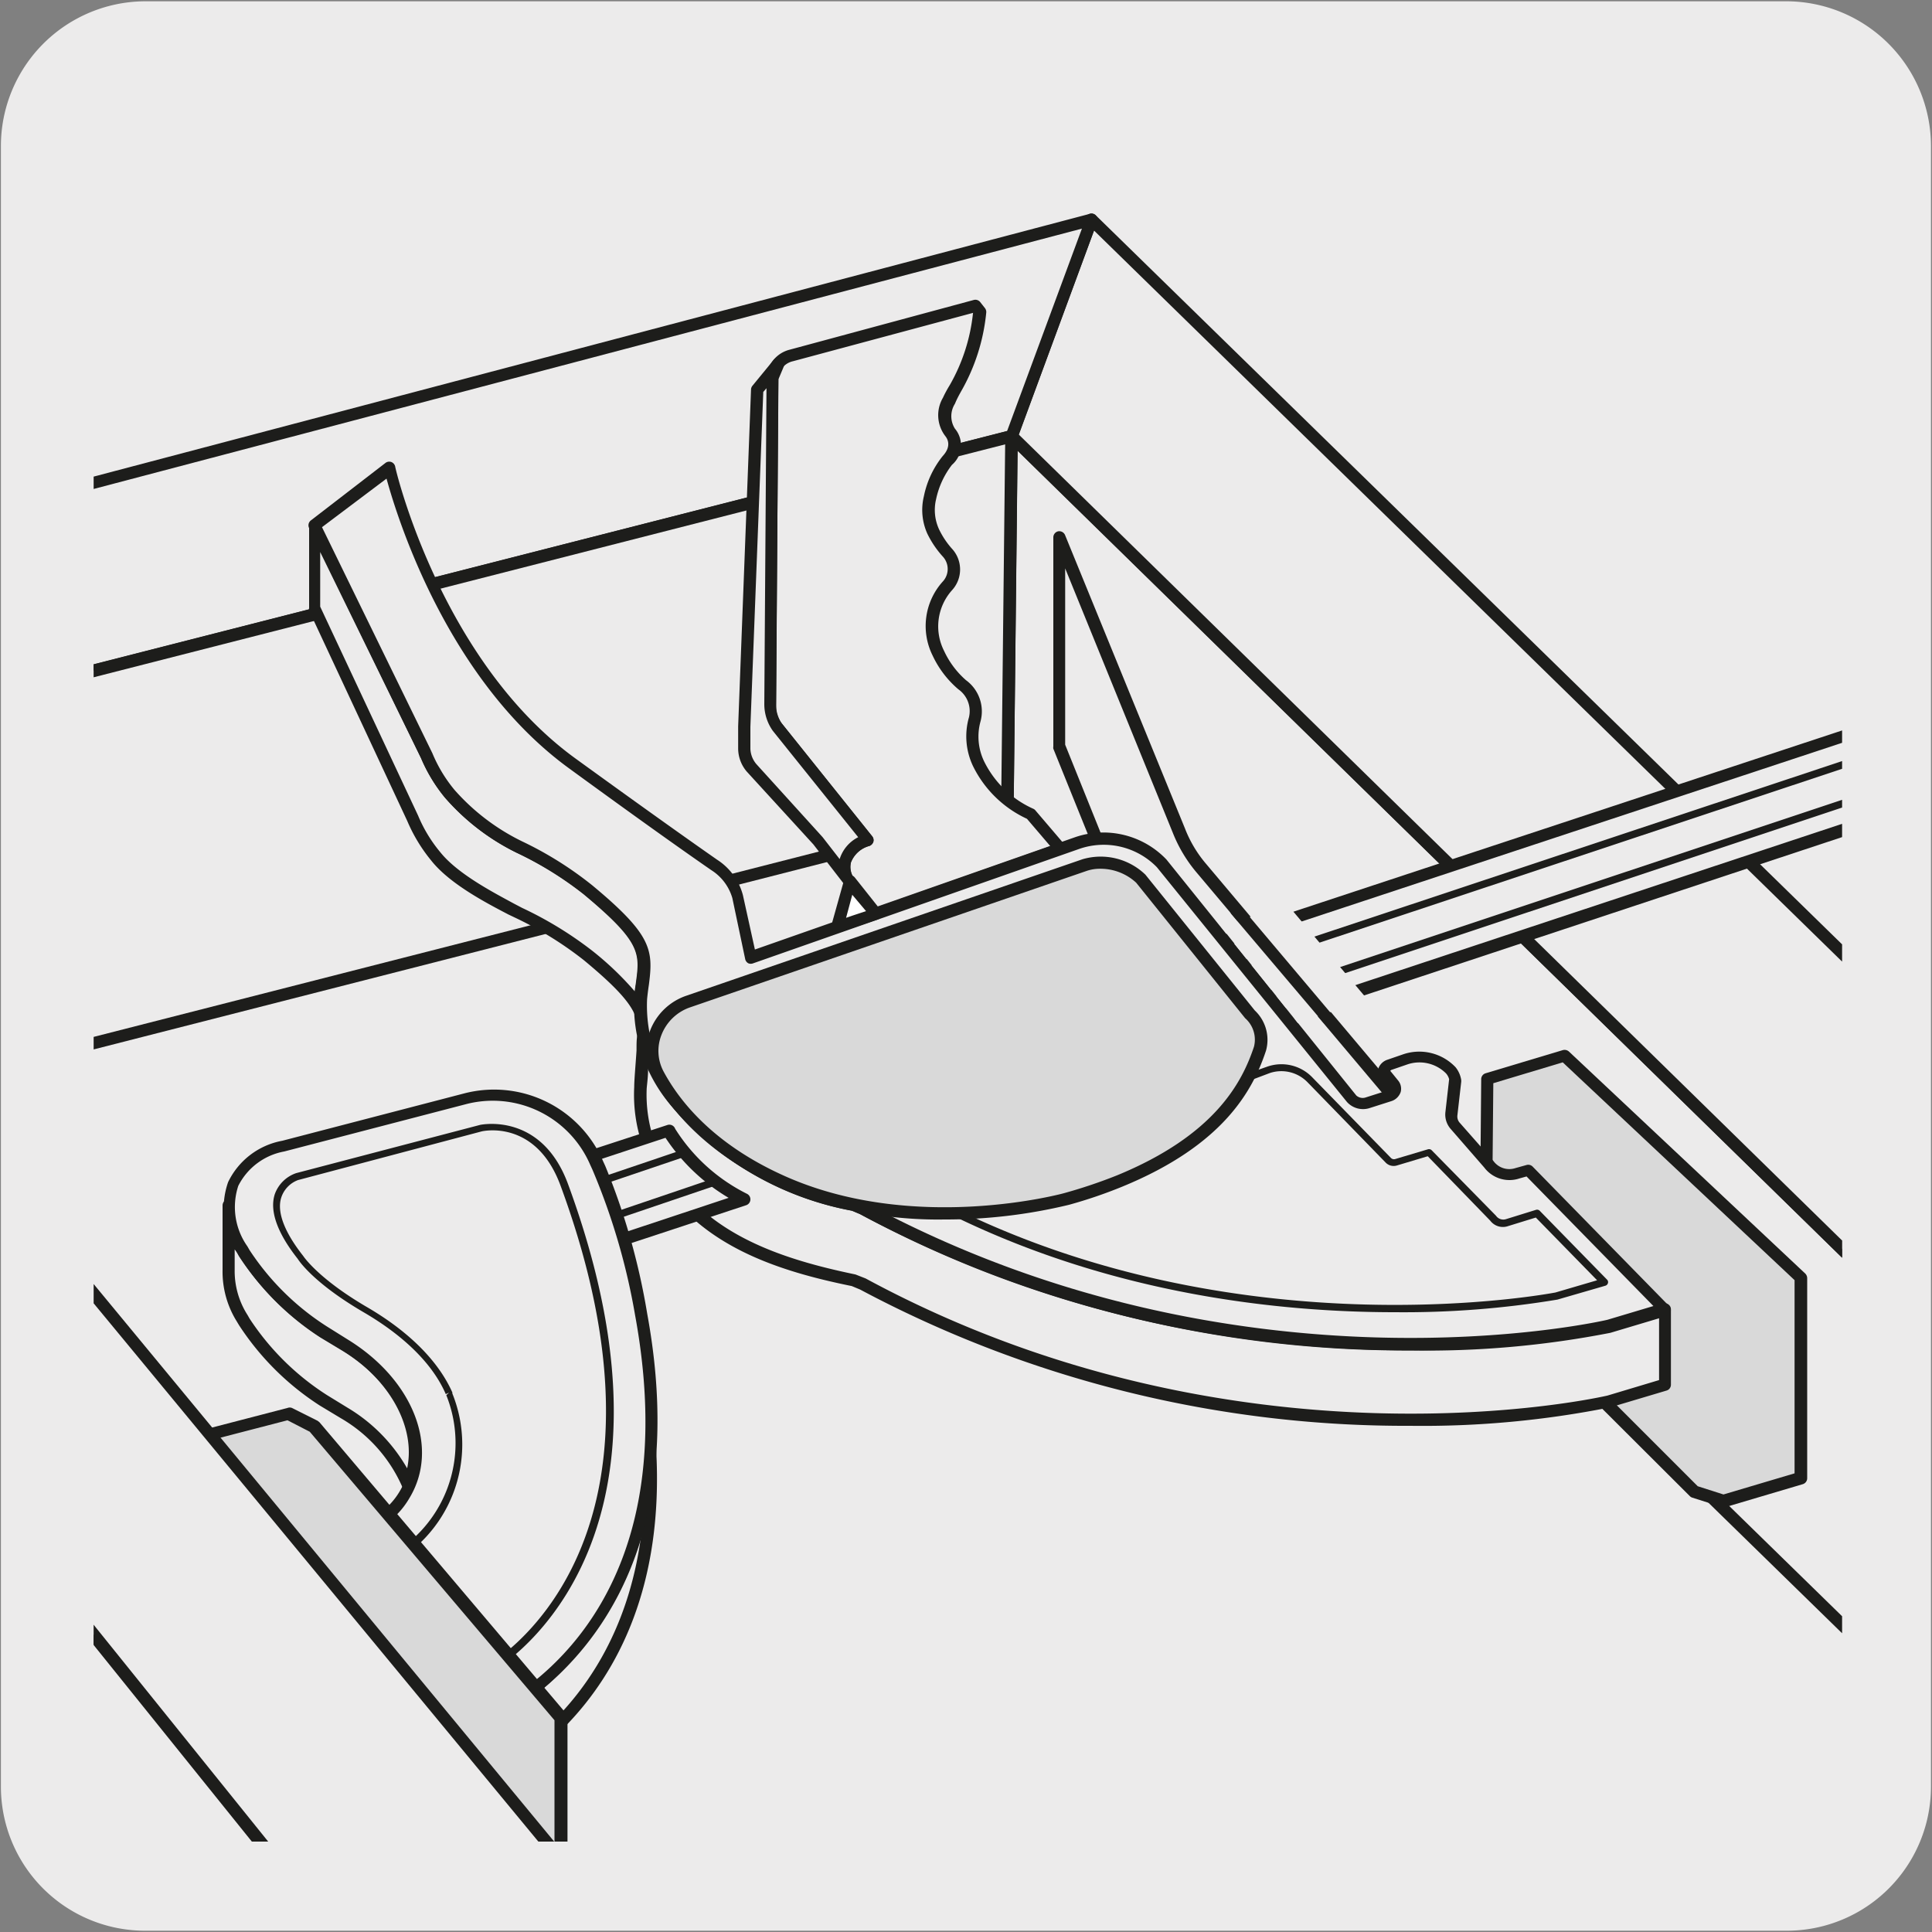 <svg xmlns="http://www.w3.org/2000/svg" xmlns:xlink="http://www.w3.org/1999/xlink" viewBox="0 0 150 150"><rect x="0" y="0" width="150" height="150" fill="#808080" stroke="none"/><defs><style>.cls-1{fill:none;}.cls-2{fill:#ecebeb;}.cls-3{clip-path:url(#clip-path);}.cls-4{clip-path:url(#clip-path-2);}.cls-5{clip-path:url(#clip-path-3);}.cls-6{fill:#1d1d1b;}.cls-7{fill:#d9d9d9;}.cls-8{fill:#fff;}.cls-9{clip-path:url(#clip-path-10);}.cls-10{clip-path:url(#clip-path-11);}</style><clipPath id="clip-path"><rect class="cls-1" x="520.87" y="-160.3" width="128.29" height="133.3"/></clipPath><clipPath id="clip-path-2"><rect class="cls-1" x="7.27" y="7.23" width="135.75" height="135.75"/></clipPath><clipPath id="clip-path-3"><rect class="cls-1" x="7.27" y="7.23" width="151.78" height="135.9"/></clipPath><clipPath id="clip-path-10"><rect class="cls-1" x="177.12" y="7.12" width="135.75" height="135.75"/></clipPath><clipPath id="clip-path-11"><rect class="cls-1" x="177.12" y="7.12" width="151.78" height="135.9"/></clipPath></defs><g id="fondo_gris" data-name="fondo gris"><path class="cls-2" d="M11.32.1H138.64a11.25,11.25,0,0,1,11.28,11.21v127.4a11.19,11.19,0,0,1-11.2,11.19H11.27A11.19,11.19,0,0,1,.07,138.71h0V11.34A11.24,11.24,0,0,1,11.32.1Z"/></g><g id="Capa_3" data-name="Capa 3"><g class="cls-4"><polygon class="cls-2" points="78.23 62.87 159.06 141.81 159.06 112.67 78.55 33.87 78.23 62.87"/><g class="cls-5"><path class="cls-6" d="M187.6,170.16a.47.47,0,0,1-.33-.14L77.9,63.21a.49.49,0,0,1-.15-.35l.33-29a.46.46,0,0,1,.29-.43.45.45,0,0,1,.51.1L188.24,140.58a.48.48,0,0,1,.14.34l-.3,28.77a.48.48,0,0,1-.3.43A.37.37,0,0,1,187.6,170.16ZM78.7,62.67l108.44,105.9.29-27.46L79,35Z"/></g><polygon class="cls-2" points="78.55 33.86 159.06 112.68 159.06 89.66 84.75 17.05 78.55 33.86"/><path class="cls-6" d="M219.65,149.33h-.11l-31.75-7.94a.45.45,0,0,1-.21-.12L78.21,34.2a.48.48,0,0,1-.11-.5l6.2-16.81a.45.45,0,0,1,.34-.3.48.48,0,0,1,.43.12L220,148.52a.47.47,0,0,1,.09.57A.49.49,0,0,1,219.65,149.33Zm-31.5-8.84L218.07,148,84.94,17.9,79.1,33.74Z"/><rect class="cls-1" x="7.27" y="7.23" width="151.78" height="135.9"/><polygon class="cls-2" points="7.27 37.47 7.27 52.07 78.55 33.87 84.74 17.05 7.27 37.47"/><g class="cls-5"><path class="cls-6" d="M-25.74,61l-.13,0-26.37-7.39a.46.46,0,0,1-.34-.46.46.46,0,0,1,.35-.45L84.62,16.6a.46.46,0,0,1,.47.14.47.47,0,0,1,.1.48L79,34a.44.44,0,0,1-.33.29L-25.63,61ZM-50.3,53.13-25.74,60,78.19,33.47,84,17.75ZM78.55,33.86h0Z"/></g><polygon class="cls-2" points="7.27 52.07 7.27 80.99 78.23 62.87 78.55 33.86 7.27 52.07"/><g class="cls-5"><path class="cls-6" d="M-25.74,89.9a.43.43,0,0,1-.29-.1.47.47,0,0,1-.19-.37V60.51a.47.47,0,0,1,.36-.46L78.43,33.4a.49.49,0,0,1,.41.09.46.46,0,0,1,.18.38l-.32,29a.46.46,0,0,1-.36.45l-104,26.57Zm.47-29V88.82l103-26.32.31-28Z"/></g><polygon class="cls-7" points="115.33 99.62 131.55 115.84 133.81 116.56 139.81 114.78 139.81 99.23 121.46 81.99 120.25 82.35 115.47 83.78 115.33 99.62"/><path class="cls-6" d="M133.81,117l-.14,0-2.27-.72a.45.45,0,0,1-.19-.11L115,100a.48.48,0,0,1-.14-.34L115,83.78a.48.48,0,0,1,.34-.45l6-1.8a.51.51,0,0,1,.47.11l18.35,17.24a.51.51,0,0,1,.15.35v15.55a.48.48,0,0,1-.34.45L134,117Zm-2-1.61,2,.64,5.52-1.64v-15l-18-16.91-5.39,1.62-.14,15.28Z"/><path class="cls-2" d="M124.9,103S96.47,109.79,67,93.85l-.7-.28c-5.4-1.12-10.5-3.85-13.7-7.83A13,13,0,0,1,50,80.43c-.05.62-.16,3.14-.25,4a11.5,11.5,0,0,0,2.87,8.22c3.2,4,8.3,5.64,13.7,6.75l.7.29c29.46,15.94,57.89,9.11,57.89,9.11l4.36-1.31v-5.84Z"/><path class="cls-6" d="M109.5,110.7a90,90,0,0,1-42.72-10.58l-.65-.27c-4.9-1-10.46-2.63-13.89-6.89a12,12,0,0,1-3-8.56c0-.58.12-1.87.18-2.85,0-.51,0-.94.07-1.16A.45.45,0,0,1,50,80a.44.44,0,0,1,.5.37A12.57,12.57,0,0,0,53,85.44,23.33,23.33,0,0,0,66.4,93.1l.79.31C96,109,124.06,102.67,124.78,102.5l4.34-1.3a.48.48,0,0,1,.42.08.47.47,0,0,1,.19.38v5.84a.47.47,0,0,1-.33.46l-4.36,1.3A74.14,74.14,0,0,1,109.5,110.7ZM50.32,82.93c0,.63-.08,1.22-.11,1.56A11.1,11.1,0,0,0,53,92.36c3.24,4,8.61,5.59,13.42,6.59l.79.31c29,15.69,57.32,9.16,57.6,9.09l4-1.2v-4.86L125,103.41h0c-.28.07-28.94,6.69-58.23-9.15L66.13,94a24.13,24.13,0,0,1-13.89-8A14.16,14.16,0,0,1,50.32,82.93Zm74.58,20h0Z"/><path class="cls-2" d="M49.74,77.52c.32-3.34,1.25-4-4.1-8.43a27.37,27.37,0,0,0-5.32-3.31,17.32,17.32,0,0,1-5.41-4.15,11.76,11.76,0,0,1-1.77-2.94l-8.75-17.9v6.42L32,63.52a11.65,11.65,0,0,0,1.78,2.94c1.6,2,4.92,3.56,6.51,4.41a27.37,27.37,0,0,1,5.32,3.31c2.59,2.15,3.69,3.41,4.12,4.51a7.64,7.64,0,0,1,0-1.17"/><path class="cls-6" d="M49.76,79.17a.48.48,0,0,1-.44-.3c-.41-1.06-1.57-2.32-4-4.33a27.91,27.91,0,0,0-5.24-3.25L39.47,71c-1.7-.89-4.56-2.37-6-4.2a12.55,12.55,0,0,1-1.85-3.06L24,47.41a.45.45,0,0,1,0-.2V40.79a.47.47,0,0,1,.36-.46.48.48,0,0,1,.54.25l8.74,17.9a11.45,11.45,0,0,0,1.72,2.85,16.87,16.87,0,0,0,5.26,4A27.74,27.74,0,0,1,46,68.75c4.62,3.84,4.73,5,4.38,7.7-.05.34-.1.71-.14,1.12h0a4.29,4.29,0,0,0,0,.8v.31a.47.47,0,0,1-.38.48Zm0-1.65h0ZM24.86,47.1l7.6,16.22a11.06,11.06,0,0,0,1.72,2.84c1.34,1.68,4.09,3.11,5.73,4l.63.33A28.86,28.86,0,0,1,46,73.83,24,24,0,0,1,49.31,77c0-.25.06-.49.09-.71.31-2.29.42-3.15-4.06-6.87A26.78,26.78,0,0,0,40.1,66.2a17.81,17.81,0,0,1-5.56-4.28,12.3,12.3,0,0,1-1.85-3.06l-7.83-16Z"/><path class="cls-2" d="M26.73,104.39l-1.66-1A20.73,20.73,0,0,1,19,97.28L18.8,97a7,7,0,0,1-1.06-3.47v5a6.83,6.83,0,0,0,1.05,3.74l.15.27a20.85,20.85,0,0,0,6.12,6.09l1.66,1a12.09,12.09,0,0,1,5,5.59c1.6-3.66-.56-8.21-5-10.92"/><path class="cls-6" d="M31.69,115.78a.56.56,0,0,1-.44-.3,11.5,11.5,0,0,0-4.77-5.36l-1.66-1a21.14,21.14,0,0,1-6.26-6.23l-.18-.3a7.31,7.31,0,0,1-1.1-4v-5h0a.47.47,0,0,1,.47-.47.48.48,0,0,1,.48.47v0a6.43,6.43,0,0,0,1,3.21l.15.27a20.46,20.46,0,0,0,6,5.94L27,104c4.65,2.86,6.82,7.7,5.15,11.51A.49.49,0,0,1,31.69,115.78ZM18.22,97V98.6a6.33,6.33,0,0,0,1,3.5l.16.28a20.16,20.16,0,0,0,6,5.93l1.63,1A13,13,0,0,1,31.61,114c.68-3.17-1.33-6.9-5.13-9.23h0l-1.66-1a21.2,21.2,0,0,1-6.27-6.24l-.16-.29C18.33,97.15,18.27,97.06,18.22,97Z"/><polygon class="cls-8" points="32.17 97.01 31.22 95.12 32.14 93.38 34.38 92.8 36.63 93.72 37.58 95.6 36.66 97.34 34.42 97.92 32.17 97.01"/><path class="cls-6" d="M34.42,98.4a.39.39,0,0,1-.18,0L32,97.45a.51.51,0,0,1-.25-.23l-.95-1.88a.52.52,0,0,1,0-.44l.92-1.74a.48.48,0,0,1,.3-.24l2.24-.58a.44.44,0,0,1,.3,0l2.25.92a.43.43,0,0,1,.25.23L38,95.39a.47.47,0,0,1,0,.43l-.91,1.75a.52.52,0,0,1-.31.23l-2.24.58Zm-1.91-1.77,2,.8,1.88-.49.71-1.34-.76-1.51-1.94-.79-1.89.49-.71,1.34Z"/><path class="cls-2" d="M80,63.19a8.35,8.35,0,0,1-4-3.92,4.81,4.81,0,0,1-.3-3.44,2.52,2.52,0,0,0-1-2.67,7.22,7.22,0,0,1-1.87-2.45,4.7,4.7,0,0,1,.67-5.22,1.91,1.91,0,0,0,0-2.62,7.06,7.06,0,0,1-1.06-1.62,4.19,4.19,0,0,1-.24-2.63,7,7,0,0,1,1.35-2.89,1.54,1.54,0,0,0,.22-2.16,2.22,2.22,0,0,1-.12-2.44,16.89,16.89,0,0,0,2.4-6.91l-.37-.47L61.45,27.6A1.93,1.93,0,0,0,60,29.29L59.79,55a2.35,2.35,0,0,0,.56,1.49l7,8.74c-1.74.61-2.32,2.13-1.3,3.4L68,70.94l14.37-5Z"/><path class="cls-6" d="M68,71.41a.5.5,0,0,1-.37-.17l-1.9-2.37a2.43,2.43,0,0,1-.52-2.22A2.86,2.86,0,0,1,66.63,65L60,56.73a2.83,2.83,0,0,1-.67-1.79l.19-25.66a2.37,2.37,0,0,1,1.79-2.13l14.29-3.86a.48.48,0,0,1,.5.16l.37.47a.5.5,0,0,1,.1.37,15.28,15.28,0,0,1-1.93,6.06c-.18.32-.35.63-.5,1a1.8,1.8,0,0,0,0,1.93,2,2,0,0,1-.23,2.81,6.58,6.58,0,0,0-1.23,2.66,3.59,3.59,0,0,0,.22,2.33,6.46,6.46,0,0,0,1,1.51,2.38,2.38,0,0,1,0,3.25,4.21,4.21,0,0,0-.6,4.7A6.81,6.81,0,0,0,75,52.81,3,3,0,0,1,76.13,56a4.43,4.43,0,0,0,.28,3.12,7.81,7.81,0,0,0,3.83,3.68.44.44,0,0,1,.15.12l2.33,2.73a.49.49,0,0,1,.09.44.46.46,0,0,1-.3.32l-14.37,5Zm7.55-47.12-14,3.76a1.46,1.46,0,0,0-1.12,1.24L60.26,55a1.94,1.94,0,0,0,.46,1.19l7,8.74a.48.48,0,0,1,.09.43.53.53,0,0,1-.3.32,2.11,2.11,0,0,0-1.44,1.28,1.54,1.54,0,0,0,.35,1.37l1.69,2.1L81.55,65.7l-1.82-2.13a8.74,8.74,0,0,1-4.19-4.1,5.37,5.37,0,0,1-.31-3.78,2.07,2.07,0,0,0-.82-2.17,7.71,7.71,0,0,1-2-2.62,5.15,5.15,0,0,1,.76-5.72,1.43,1.43,0,0,0,0-2A7.58,7.58,0,0,1,72,41.44a4.49,4.49,0,0,1-.27-2.91,7.29,7.29,0,0,1,1.46-3.12c.76-.82.31-1.41.22-1.53a2.67,2.67,0,0,1-.2-3c.17-.37.35-.69.54-1a14.2,14.2,0,0,0,1.79-5.54Z"/><path class="cls-2" d="M57.75,58.11a2.36,2.36,0,0,0,.56,1.49l5.21,5.67.88,1.13,1.69,2.18c-1-1.27-.44-2.8,1.29-3.4l-7-8.74a3.15,3.15,0,0,1-.56-1.75L60,29.29l.46-1.07-1.63,2-1,26.14Z"/><path class="cls-6" d="M66.09,69.05a.48.48,0,0,1-.37-.17l-.08-.1-2.49-3.22L58,59.93a2.77,2.77,0,0,1-.69-1.82V56.39l1-26.16a.49.49,0,0,1,.11-.28l1.64-2a.46.46,0,0,1,.61-.1.48.48,0,0,1,.19.59l-.42,1-.19,25.3a2.65,2.65,0,0,0,.46,1.45l7,8.74a.48.48,0,0,1,.09.43.49.49,0,0,1-.3.31,2.16,2.16,0,0,0-1.44,1.29,1.46,1.46,0,0,0,.3,1.3l.06.08a.47.47,0,0,1-.08.66A.46.46,0,0,1,66.09,69.05ZM59.26,30.43l-1,26v1.7h0a1.94,1.94,0,0,0,.46,1.19L63.87,65l1.32,1.7h0A2.86,2.86,0,0,1,66.63,65L60,56.74a3.58,3.58,0,0,1-.66-2.06l.17-24.54ZM57.75,58.11h0Z"/><path class="cls-2" d="M57.75,93.11,39,99.33,34.29,99l-2-2.39,1.88-3L51.9,87.77a14,14,0,0,0,5.85,5.34"/><path class="cls-6" d="M39,99.81h0l-4.67-.37a.48.48,0,0,1-.33-.18l-2-2.39a.47.47,0,0,1,0-.55l1.88-3a.52.52,0,0,1,.26-.2l17.69-5.78a.48.48,0,0,1,.59.3A13.93,13.93,0,0,0,58,92.69a.48.48,0,0,1-.06.88L39.11,99.78A.4.4,0,0,1,39,99.81Zm-4.43-1.3,4.38.34L56.57,93a15.08,15.08,0,0,1-4.9-4.66L34.53,94l-1.62,2.58Z"/><path class="cls-6" d="M34.3,99.25a.29.29,0,0,1-.27-.2.28.28,0,0,1,.18-.36l21.25-7.21a.28.28,0,0,1,.36.18.28.28,0,0,1-.18.36L34.39,99.23Z"/><path class="cls-6" d="M32.22,96.89a.28.28,0,0,1-.26-.2.27.27,0,0,1,.17-.36l20.92-7.08a.28.28,0,0,1,.36.18.28.28,0,0,1-.18.36L32.32,96.87Z"/><g class="cls-5"><path class="cls-6" d="M34.73,139.58a.46.46,0,0,1-.29-.1.47.47,0,0,1-.18-.37v-4.56a.47.47,0,0,1,.36-.46l1.19-.31a20.12,20.12,0,0,0,6.7-4.25c3.11-2.91,6.94-8.23,7.48-17.06a.47.47,0,0,1,.47-.45h0a.49.49,0,0,1,.48.45c1.24,21.42-14.69,26.73-14.85,26.78l-1.24.32Zm.48-4.67v3.59l.61-.16c.12,0,11.9-4,13.94-19a24.16,24.16,0,0,1-6.64,10.9,20.65,20.65,0,0,1-7,4.43h0Zm.73-.67h0Z"/></g><path class="cls-2" d="M25.07,103.37A20.66,20.66,0,0,1,19,97.29L18.8,97C16.63,93.29,17.85,90,22,89l14.1-3.67a8.73,8.73,0,0,1,10.26,5l.16.38A51.24,51.24,0,0,1,49.78,102c4.83,26.34-13.84,32.19-13.84,32.19l-1.2.32-12-14.4,5-1.34a5.93,5.93,0,0,0,3.58-2.73c2.3-3.76.1-8.79-4.62-11.69Z"/><path class="cls-6" d="M34.74,135a.5.5,0,0,1-.37-.17l-12-14.39a.49.49,0,0,1-.08-.45.45.45,0,0,1,.33-.32l5-1.34A5.48,5.48,0,0,0,31,115.84c2.1-3.44.18-8.19-4.47-11l-1.66-1,0,0a21,21,0,0,1-6.23-6.22l-.17-.29a6.17,6.17,0,0,1-.76-5.55,5.83,5.83,0,0,1,4.2-3.21l14.1-3.67a9.22,9.22,0,0,1,10.81,5.25l.17.37A52.66,52.66,0,0,1,50.25,102c4.85,26.44-14,32.67-14.17,32.73l-1.22.32Zm-11.16-14.6L34.91,134l.91-.24c.72-.22,18.19-6.05,13.49-31.64A51,51,0,0,0,46,90.82l-.17-.37a8.24,8.24,0,0,0-9.7-4.71L22.07,89.4a5,5,0,0,0-3.57,2.67,5.28,5.28,0,0,0,.71,4.7l.16.28a20.11,20.11,0,0,0,6,5.93L27,104c5.11,3.14,7.16,8.44,4.77,12.34a6.33,6.33,0,0,1-3.87,2.93Z"/><path class="cls-6" d="M35,132a.25.25,0,0,1-.22-.11l-7.23-9.38a.3.3,0,0,1-.05-.24.29.29,0,0,1,.15-.19l2-1a10,10,0,0,0,5-12.76l.22-.2-.26.12c-1-2.32-3.22-4.51-6.35-6.34-4-2.33-5.1-4.09-5.15-4.17-1.58-2-2.19-3.71-1.78-5A2.68,2.68,0,0,1,23,91.08l14.3-3.75c.05,0,4.72-1,6.79,4.57,10.6,28.76-5.8,37.86-6,37.95L35.19,132A.26.26,0,0,1,35,132Zm-6.79-9.56,6.85,8.89,2.74-2c.19-.11,16.14-9,5.72-37.28h0c-1.89-5.12-5.95-4.25-6.12-4.21L23.14,91.62A2.16,2.16,0,0,0,21.83,93c-.34,1.1.25,2.66,1.71,4.51,0,0,1.13,1.75,5,4,3.23,1.89,5.5,4.17,6.58,6.6l0,.08a10.57,10.57,0,0,1-5.25,13.5Z"/><polygon class="cls-7" points="16.32 111.34 16.32 126.69 29.75 143.13 43.52 143.13 43.52 133.38 24.37 110.78 22.4 109.77 16.32 111.34"/><g class="cls-5"><path class="cls-6" d="M37,152.45a.46.46,0,0,1-.37-.18L16,127a.46.46,0,0,1-.11-.3V111.35a.47.47,0,0,1,.36-.46l6.08-1.58a.47.47,0,0,1,.33,0l2,1,.14.11,19.15,22.61a.46.46,0,0,1,.11.3v15.34a.3.3,0,0,1,0,.13l-.47,1.67a.45.45,0,0,1-.33.32l-6.07,1.59ZM16.79,126.52l20.36,24.92L42.67,150l.38-1.34V133.56l-19-22.4-1.73-.89-5.55,1.44Zm26.73,22.2h0Z"/></g><polygon class="cls-2" points="7.27 143.13 20.34 143.13 7.27 126.89 7.27 143.13"/><g class="cls-5"><path class="cls-6" d="M55.52,216.46a.46.46,0,0,1-.37-.18L-52.8,82.19a.48.48,0,0,1-.11-.3l.32-28.78a.48.48,0,0,1,.32-.44.49.49,0,0,1,.53.15L56.2,186.92a.47.47,0,0,1,.1.3L56,216a.47.47,0,0,1-.31.44ZM-52,81.73l107,132.93.29-27.28-107-132.94Z"/></g><polygon class="cls-2" points="7.27 126.89 20.34 143.13 42.53 143.13 7.27 100.46 7.27 126.89"/><g class="cls-5"><path class="cls-6" d="M55.83,187.7a.47.47,0,0,1-.37-.18L-52.48,53.41a.47.47,0,0,1,0-.55.47.47,0,0,1,.53-.2l26.36,7.39a.49.49,0,0,1,.24.15L64.43,168.89a.46.46,0,0,1,.07.5l-8.24,18a.47.47,0,0,1-.37.27ZM-50.81,54,55.72,186.33l7.79-17.07L-26,60.92Z"/></g><path class="cls-2" d="M93.23,67.38a10.71,10.71,0,0,1-1.71-2.88l-9.3-22.78V57.94l2.71,6.71a10.55,10.55,0,0,0,1.71,2.88L104.2,88.35l4.39-2.74Z"/><path class="cls-6" d="M104.2,88.82a.5.5,0,0,1-.37-.17L86.28,67.84a10.86,10.86,0,0,1-1.79-3l-2.71-6.71a.57.57,0,0,1,0-.18V41.72a.48.48,0,0,1,.38-.47.49.49,0,0,1,.53.29L92,64.32a9.51,9.51,0,0,0,1.64,2.75h0L109,85.31a.46.46,0,0,1,.1.38.47.47,0,0,1-.21.32l-4.39,2.74A.47.47,0,0,1,104.2,88.82Zm-21.5-31,2.67,6.63A9.93,9.93,0,0,0,87,67.23l17.28,20.5,3.58-2.23-15-17.81a11.11,11.11,0,0,1-1.79-3L82.7,44.13Z"/><path class="cls-2" d="M158.42,59.37,67.36,89.54l-4.67-.37-2-2.4,1.88-3,90-29.73a13.91,13.91,0,0,0,5.84,5.34"/><path class="cls-6" d="M67.36,90h0l-4.67-.37a.47.47,0,0,1-.33-.17l-2-2.4a.47.47,0,0,1,0-.55l1.88-3a.43.43,0,0,1,.26-.2l90-29.73a.46.46,0,0,1,.59.29,13.93,13.93,0,0,0,5.61,5.07.46.46,0,0,1,.26.46.47.47,0,0,1-.32.42L67.51,90Zm-4.43-1.3,4.38.35,89.93-29.8a15.08,15.08,0,0,1-4.9-4.66L62.93,84.15l-1.62,2.58Z"/><path class="cls-6" d="M62.7,89.45a.29.29,0,0,1-.1-.56l93.53-31.16a.28.28,0,1,1,.18.54L62.79,89.43Z"/><path class="cls-6" d="M60.62,87.09a.29.29,0,0,1-.27-.2.28.28,0,0,1,.18-.36l93.19-31a.3.3,0,0,1,.36.18.28.28,0,0,1-.18.36l-93.19,31Z"/><path class="cls-2" d="M66.31,93.57c-5.4-1.12-10.5-3.85-13.7-7.83a11.52,11.52,0,0,1-2.87-8.22c.32-3.34,1.25-4-4.1-8.43a27.37,27.37,0,0,0-5.32-3.31,17.32,17.32,0,0,1-5.41-4.15,11.76,11.76,0,0,1-1.77-2.94l-8.75-17.9,5.8-4.47s3.44,15.15,14.22,23c6.21,4.49,9.43,6.75,11,7.86a4.18,4.18,0,0,1,1.82,2.46l1.06,4.74,25.3-8.89A6.29,6.29,0,0,1,90.19,67l14.74,18.31a1.21,1.21,0,0,0,1.28.31l1.62-.52c.44-.15.59-.54.33-.86l-.58-.72c-.26-.32-.11-.71.33-.87l1.18-.41a3.42,3.42,0,0,1,3.56.85,1.6,1.6,0,0,1,.34.74l-.31,2.62a1.28,1.28,0,0,0,.31.94l2.62,3a2,2,0,0,0,2.25.67l.8-.23,10.6,10.83L124.9,103S96.47,109.79,67,93.85Z"/><path class="cls-6" d="M109.5,104.85A90,90,0,0,1,66.78,94.27L66.17,94a24.25,24.25,0,0,1-13.93-8,12,12,0,0,1-3-8.56c0-.42.09-.79.13-1.14.31-2.29.42-3.14-4.06-6.87A27.45,27.45,0,0,0,40.1,66.2a17.62,17.62,0,0,1-5.56-4.28,12.55,12.55,0,0,1-1.85-3.06L24,41a.48.48,0,0,1,.13-.59l5.8-4.47a.48.48,0,0,1,.45-.07.49.49,0,0,1,.3.34c0,.15,3.53,15.08,14,22.68,6.13,4.44,9.38,6.73,11,7.86a4.69,4.69,0,0,1,2,2.75l.93,4.22L83.47,65a6.77,6.77,0,0,1,7.09,1.73L105.3,85.05a.74.74,0,0,0,.75.15l1.63-.52a.31.31,0,0,0,.14-.09l-.61-.74A1,1,0,0,1,107,83a1.12,1.12,0,0,1,.74-.73l1.19-.41a3.88,3.88,0,0,1,4.08,1,2.09,2.09,0,0,1,.44,1v.12l-.3,2.63a.73.73,0,0,0,.2.58l2.6,2.95a1.52,1.52,0,0,0,1.71.55l.86-.24a.48.48,0,0,1,.47.12l10.59,10.82a.47.47,0,0,1,.13.45.51.51,0,0,1-.33.34l-4.35,1.3A74.14,74.14,0,0,1,109.5,104.85ZM25,40.93l8.57,17.55a11.1,11.1,0,0,0,1.72,2.85,16.79,16.79,0,0,0,5.26,4A27.74,27.74,0,0,1,46,68.75c4.62,3.84,4.73,5,4.38,7.7-.05.34-.1.71-.14,1.12A11.16,11.16,0,0,0,53,85.44,23.33,23.33,0,0,0,66.4,93.1l.08,0,.71.28c29,15.69,57.31,9.16,57.6,9.09l3.58-1.07-9.85-10.06-.54.15a2.45,2.45,0,0,1-2.74-.84l-2.61-3a1.69,1.69,0,0,1-.41-1.3l.29-2.56a1.1,1.1,0,0,0-.24-.45,2.92,2.92,0,0,0-3-.7l-1.19.41a.25.25,0,0,0-.14.09l.61.75a1,1,0,0,1,.2.89,1.13,1.13,0,0,1-.75.72l-1.63.52a1.68,1.68,0,0,1-1.79-.46L89.82,67.33a5.77,5.77,0,0,0-6-1.43L58.48,74.79a.5.5,0,0,1-.38,0,.49.49,0,0,1-.24-.31l-1-4.75a3.83,3.83,0,0,0-1.63-2.17c-1.65-1.14-4.91-3.43-11-7.87-9.46-6.85-13.37-19.42-14.22-22.53Z"/><path class="cls-2" d="M96.91,83.64l1.59-.56a3.05,3.05,0,0,1,3.19.77l6.1,6.26a.62.62,0,0,0,.62.15l1.26-.38L111,89.5l5,5.09a1,1,0,0,0,1.1.33l2.3-.71,5.22,5.33-3.73,1.08s-23.57,4.73-46.49-6.39"/><path class="cls-6" d="M108.3,101.88c-9,0-21.7-1.38-34.1-7.39a.28.28,0,0,1-.13-.38.27.27,0,0,1,.38-.13c22.57,10.94,46.08,6.41,46.31,6.37L124,99.4l-4.76-4.87-2.14.66a1.23,1.23,0,0,1-1.4-.42l-4.85-5-2.37.71a.87.87,0,0,1-.92-.24L101.49,84a2.83,2.83,0,0,0-2.9-.69L97,83.91a.28.28,0,0,1-.36-.17.29.29,0,0,1,.17-.37l1.59-.56a3.33,3.33,0,0,1,3.51.86L108,89.91a.33.33,0,0,0,.32.08l2.55-.76a.29.29,0,0,1,.28.07l5,5.09a.69.69,0,0,0,.79.26l2.32-.72a.29.29,0,0,1,.29.08l5.22,5.34a.27.27,0,0,1,.07.27.29.29,0,0,1-.19.2l-3.73,1.08A72.65,72.65,0,0,1,108.3,101.88Z"/><path class="cls-7" d="M82.86,93.08s-11.92,3.36-22.35-1.43c-5.29-2.43-8-5.64-9.4-8.21a4,4,0,0,1,2.32-5.68l30.78-10.6a4.55,4.55,0,0,1,4.37,1.07l8.47,10.52a2.67,2.67,0,0,1,.79,2.68C97,84,95,88.39,86.93,91.71a39.79,39.79,0,0,1-4.07,1.37"/><path class="cls-6" d="M73.33,94.68a31.2,31.2,0,0,1-13-2.6c-5.58-2.56-8.32-6-9.63-8.42A4.34,4.34,0,0,1,50.48,80a4.6,4.6,0,0,1,2.8-2.69l30.77-10.6a5,5,0,0,1,4.88,1.2l8.49,10.54a3.13,3.13,0,0,1,.87,3.13c-1,3-3.22,7.3-11.18,10.56A36.53,36.53,0,0,1,83,93.54,40.75,40.75,0,0,1,73.33,94.68ZM85.39,67.45a3.19,3.19,0,0,0-1,.16L53.58,78.21a3.66,3.66,0,0,0-2.22,2.13,3.39,3.39,0,0,0,.17,2.87c1.24,2.3,3.84,5.56,9.18,8,10.15,4.66,21.91,1.44,22,1.4h0a39.17,39.17,0,0,0,4-1.35c7.6-3.12,9.72-7.2,10.65-10a2.22,2.22,0,0,0-.69-2.21L88.21,68.53A4.09,4.09,0,0,0,85.39,67.45Z"/><polygon class="cls-2" points="100.77 79.44 106.17 77.6 99.91 70.18 94.82 71.98 100.77 79.44"/><path class="cls-6" d="M103.06,79.51a.48.48,0,0,1-.36-.17L95.63,71a.47.47,0,0,1,.05-.67.48.48,0,0,1,.67.06l7.08,8.39a.49.49,0,0,1-.06.67A.51.51,0,0,1,103.06,79.51Z"/><polygon class="cls-8" points="65.01 71.99 66.4 71.5 67.98 70.94 65.96 68.42 65.01 71.99"/><path class="cls-6" d="M65,72.47a.5.5,0,0,1-.32-.13.49.49,0,0,1-.14-.47l1-3.57a.45.45,0,0,1,.36-.34.47.47,0,0,1,.46.16l2,2.52a.51.51,0,0,1,.08.43.46.46,0,0,1-.3.32l-3,1A.41.41,0,0,1,65,72.47Zm1.17-3-.48,1.79.55-.19h0l1-.33Z"/></g><g class="cls-9"><g class="cls-10"><path class="cls-6" d="M144.11,60.87l-.13,0-26.37-7.39a.47.47,0,0,1-.35-.46.48.48,0,0,1,.36-.45L254.47,16.49a.46.46,0,0,1,.47.14.47.47,0,0,1,.1.48l-6.2,16.81a.44.44,0,0,1-.33.29L144.22,60.85ZM119.55,53l24.56,6.88L248,33.36l5.79-15.72ZM248.4,33.75h0Z"/></g><g class="cls-10"><path class="cls-6" d="M144.11,89.79a.47.47,0,0,1-.3-.1.49.49,0,0,1-.18-.37V60.4a.47.47,0,0,1,.36-.46L248.28,33.29a.49.49,0,0,1,.41.09.46.46,0,0,1,.18.38l-.32,29a.46.46,0,0,1-.36.45l-104,26.57Zm.47-29V88.71l103-26.32.32-28Z"/></g><g class="cls-10"><path class="cls-6" d="M225.37,216.35a.46.46,0,0,1-.37-.18L117.05,82.08a.48.48,0,0,1-.11-.3L117.26,53a.47.47,0,0,1,.84-.29L226,186.81a.48.48,0,0,1,.11.3l-.31,28.77a.46.46,0,0,1-.32.44A.4.4,0,0,1,225.37,216.35ZM117.89,81.62l107,132.93.29-27.28L118.2,54.33Z"/></g><g class="cls-10"><path class="cls-6" d="M225.68,187.59a.47.47,0,0,1-.37-.18L117.37,53.3a.47.47,0,0,1,.49-.75l26.37,7.39a.55.55,0,0,1,.24.15l89.81,108.69a.46.46,0,0,1,.07.5l-8.24,18a.47.47,0,0,1-.37.27ZM119,53.86,225.56,186.22l7.8-17.07L143.83,60.81Z"/></g></g></g></svg>
